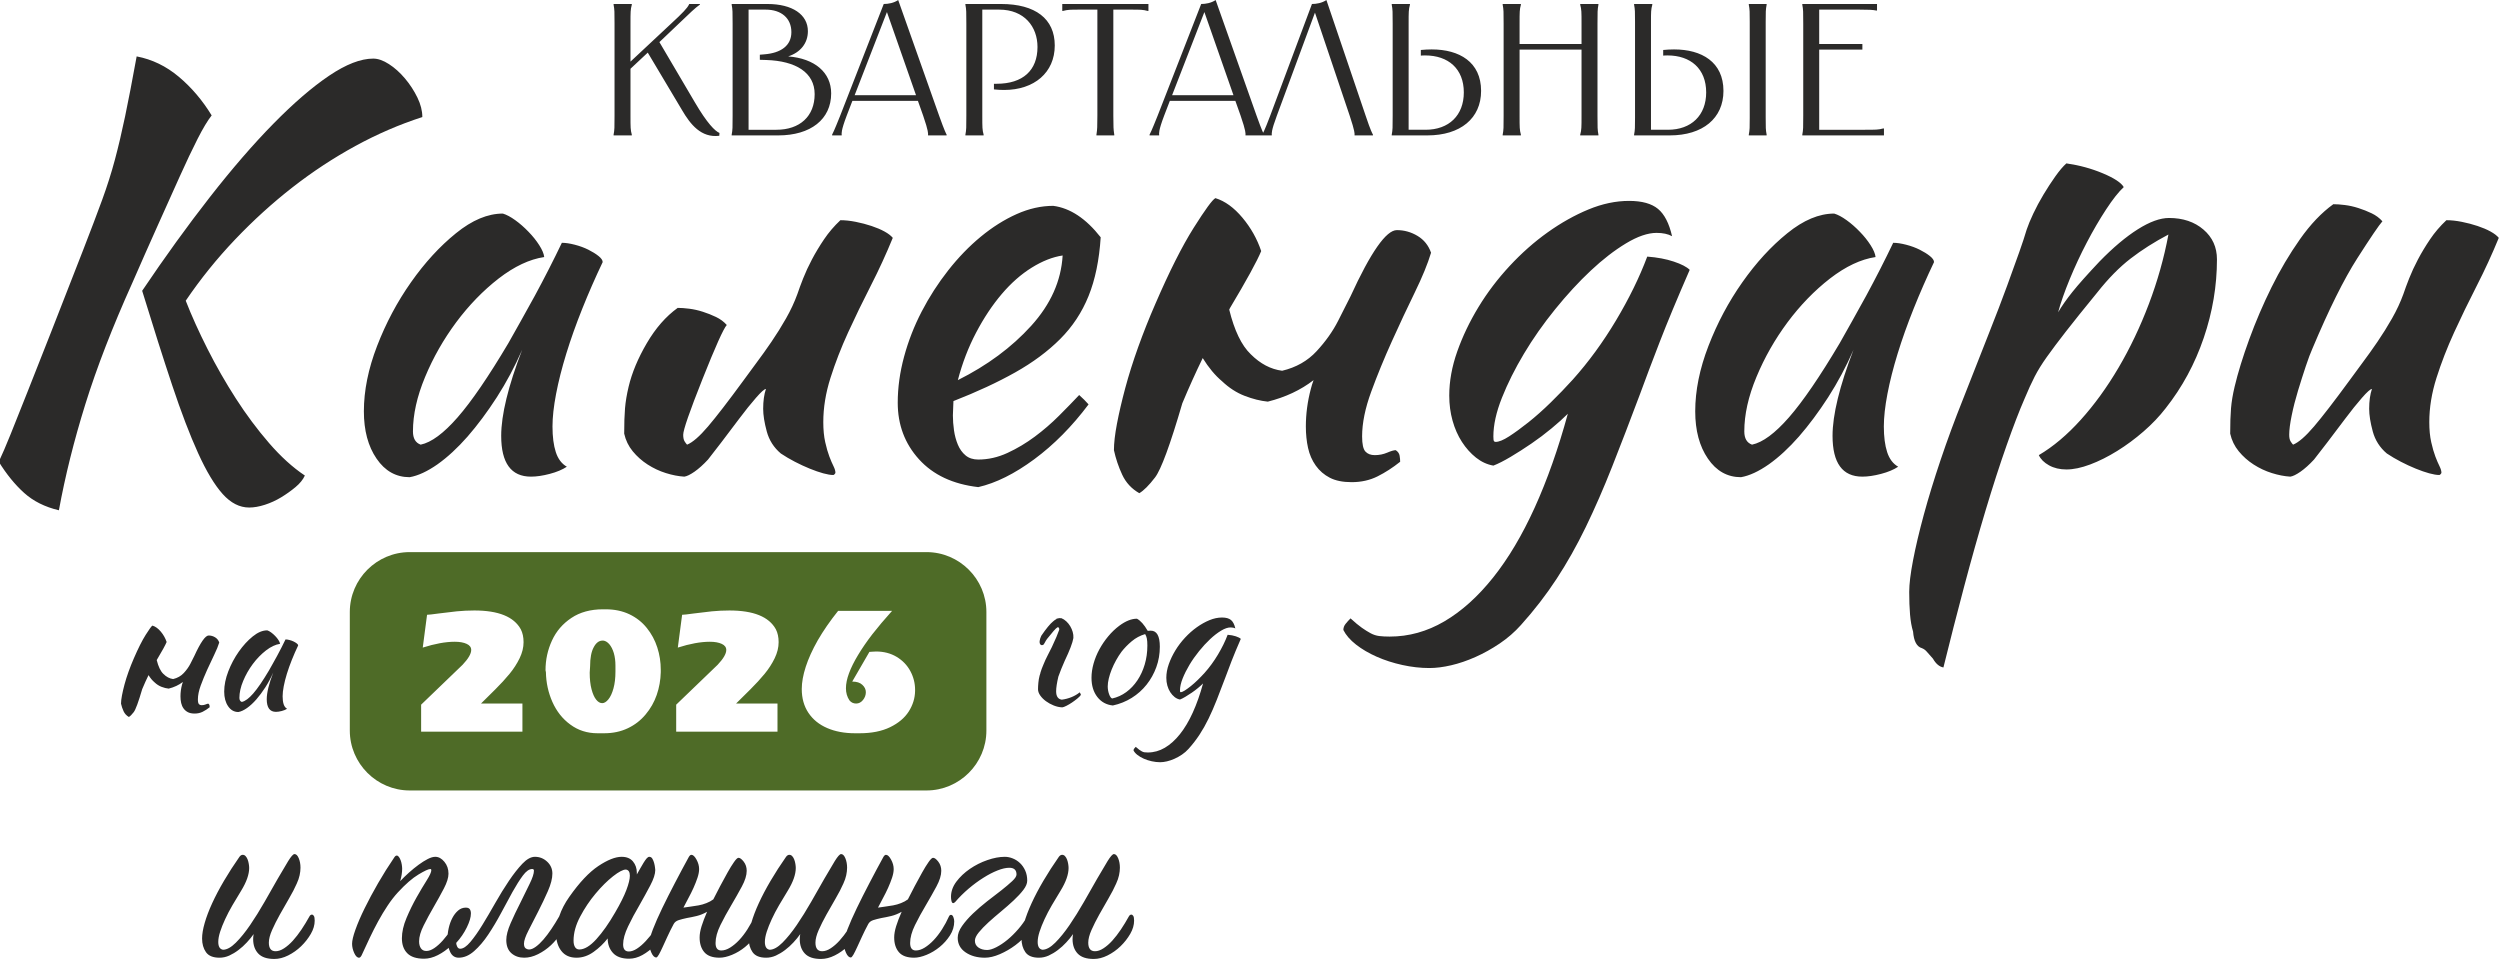 <?xml version="1.0" encoding="UTF-8"?> <svg xmlns="http://www.w3.org/2000/svg" xmlns:xlink="http://www.w3.org/1999/xlink" xmlns:xodm="http://www.corel.com/coreldraw/odm/2003" xml:space="preserve" width="102.854mm" height="39.451mm" version="1.1" style="shape-rendering:geometricPrecision; text-rendering:geometricPrecision; image-rendering:optimizeQuality; fill-rule:evenodd; clip-rule:evenodd" viewBox="0 0 10285.4 3945.1"> <defs> <style type="text/css"> .fil1 {fill:#4E6B27} .fil2 {fill:#2B2A29;fill-rule:nonzero} .fil0 {fill:#2B2A29;fill-rule:nonzero} </style> </defs> <g id="Слой_x0020_1">  <g id="_2645897585088"> <path class="fil0" d="M2524.42 16.42l0 3.08c3.86,20.09 3.86,29.35 3.86,78.01l0 378.45c0,48.66 0,57.93 -3.86,78.01l0 3.09 74.92 0 0 -3.09c-5.41,-20.08 -5.41,-29.35 -5.41,-78.01l0 -193.08 71.06 -66.43 141.34 237.12c33.98,57.92 78.01,114.3 152.93,105.03l0.77 -11.58c-18.54,-7.72 -50.98,-40.16 -101.18,-125.89l-145.97 -247.93 79.55 -75.69c47.88,-45.57 66.42,-64.1 87.27,-78.78l0 -2.31 -44.02 0 -1.54 3.08c-6.18,13.13 -24.72,33.22 -73.38,78.01l-166.83 156.02 0 -156.02c0,-48.66 0,-57.92 5.41,-78.01l0 -3.08 -74.92 0zm633.33 0l-147.52 0 0 3.08c3.86,20.09 3.86,29.35 3.86,78.01l0 378.58c0,48.53 0,57.8 -3.86,77.88l0 3.09 191.55 0c133.61,0 217.8,-66.29 217.8,-172.88 0,-86.37 -67.97,-143.53 -176.87,-152.15 50.2,-16.22 81.1,-54.07 81.1,-103.62 0,-68.74 -64.11,-111.99 -166.06,-111.99zm-78.01 517.47l0 -494.3 70.29 0c64.88,0 105.81,35.52 105.81,92.68 0,55.74 -43.25,85.86 -111.22,91.26l-18.53 1.55 0 20.98 26.26 0.77c122.03,3.86 199.26,51.75 199.26,140.44 0,91.14 -61.01,146.62 -157.56,146.62l-114.31 0zm556.1 -517.47l-179.18 459.54c-25.49,64.11 -30.9,73.38 -33.22,78.01l0 3.09 39.39 0 0 -3.09c0,-4.63 -3.86,-13.9 20.86,-78.78l23.17 -60.24 269.55 0 21.62 61.01c22.4,64.88 20.09,73.38 20.09,78.01l0 3.09 76.46 0 0 -3.09c-2.32,-4.63 -7.73,-13.13 -30.9,-78.01l-168.37 -475.76c-18.53,12.35 -40.93,16.22 -59.47,16.22zm-119.71 375.36l132.84 -342.15 119.72 342.15 -252.56 0zm602.43 -375.36l-146.75 0 0 3.08c3.86,20.09 3.86,29.35 3.86,78.01l0 378.45c0,48.66 0,57.93 -3.86,78.01l0 3.09 74.92 0 0 -3.09c-5.41,-20.08 -5.41,-29.35 -5.41,-78.01l0 -436.37 69.52 0c103.49,0 157.56,70.28 157.56,153.69 0,95.77 -59.48,151.38 -168.38,151.38l-10.81 0 0 23.17c14.68,1.55 28.58,2.32 41.71,2.32 124.35,0 208.53,-71.83 208.53,-183.05 0,-109.67 -79.55,-170.68 -220.89,-170.68zm251.79 0l0 28.57 3.09 0c20.08,-5.4 29.35,-5.4 70.28,-5.4l71.06 0 0 436.37c0,46.34 -0.78,57.16 -3.09,72.6l-0.78 5.41 0 3.09 73.38 0 0 -3.09 -0.77 -5.41c-2.32,-15.44 -3.09,-26.26 -3.09,-72.6l0 -436.37 71.05 0c40.94,0 50.21,0 70.29,5.4l3.09 0 0 -28.57 -354.51 0zm571.53 0l-179.18 459.54c-25.49,64.11 -30.9,73.38 -33.22,78.01l0 3.09 39.39 0 0 -3.09c0,-4.63 -3.86,-13.9 20.86,-78.78l23.17 -60.24 269.55 0 21.62 61.01c22.4,64.88 20.09,73.38 20.09,78.01l0 3.09 76.46 0 0 -3.09c-2.32,-4.63 -7.73,-13.13 -30.9,-78.01l-168.37 -475.76c-18.53,12.35 -40.93,16.22 -59.47,16.22zm-119.71 375.36l132.84 -342.15 119.72 342.15 -252.56 0zm826.41 165.28l0 -3.09c-2.32,-4.63 -8.49,-13.13 -30.12,-78.01l-161.42 -475.76c-18.54,12.35 -40.94,16.22 -59.47,16.22l-171.46 458.77c-24.72,65.65 -30.9,74.15 -33.22,78.78l0 3.09 39.39 0 0 -3.09c0,-4.63 -3.08,-13.9 20.86,-78.01l156.79 -424.02 142.88 424.02c21.63,64.88 20.08,73.38 20.08,78.01l0 3.09 75.69 0zm77.23 -540.64l0 3.08c3.86,20.09 3.86,29.35 3.86,78.01l0 378.45c0,48.66 0,57.93 -3.86,78.01l0 3.09 146.75 0c135.93,0 220.89,-70.28 220.89,-183.05 0,-118.94 -89.59,-170.69 -203.13,-170.69 -14.67,0 -29.35,0.78 -44.79,2.32l0 23.17c6.18,-0.77 11.58,-0.77 17.76,-0.77 95,0 159.11,54.84 159.11,152.15 0,94.23 -61.02,153.7 -157.56,153.7l-69.52 0 0 -436.38c0,-48.66 0,-57.92 5.41,-78.01l0 -3.08 -74.92 0zm775.44 0l0 3.08c5.41,20.09 5.41,29.35 5.41,78.01l0 83.42 -254.88 0 0 -83.42c0,-48.66 0,-57.92 5.41,-78.01l0 -3.08 -74.92 0 0 3.08c3.86,20.09 3.86,29.35 3.86,78.01l0 378.45c0,48.66 0,57.93 -3.86,78.01l0 3.09 74.92 0 0 -3.09c-5.41,-20.08 -5.41,-29.35 -5.41,-78.01l0 -271.86 254.88 0 0 271.86c0,48.66 0,57.93 -5.41,78.01l0 3.09 74.92 0 0 -3.09c-3.86,-20.08 -3.86,-29.35 -3.86,-78.01l0 -378.45c0,-48.66 0,-57.92 3.86,-78.01l0 -3.08 -74.92 0zm693.57 0l0 3.08c3.86,20.09 3.86,29.35 3.86,70.29l0 393.9c0,40.93 0,50.2 -3.86,70.28l0 3.09 73.37 0 0 -3.09c-3.86,-20.08 -3.86,-29.35 -3.86,-70.28l0 -393.9c0,-40.94 0,-50.2 3.86,-70.29l0 -3.08 -73.37 0zm-471.91 540.64l146.75 0c135.93,0 220.89,-70.28 220.89,-183.05 0,-118.94 -89.59,-170.69 -203.13,-170.69 -14.67,0 -29.35,0.78 -44.79,2.32l0 23.17c6.18,-0.77 11.58,-0.77 17.76,-0.77 95,0 159.11,54.84 159.11,152.15 0,94.23 -61.02,153.7 -157.56,153.7l-69.52 0 0 -444.1c0,-40.94 0,-50.2 5.41,-70.29l0 -3.08 -74.92 0 0 3.08c3.86,20.09 3.86,29.35 3.86,70.29l0 393.9c0,40.93 0,50.2 -3.86,70.28l0 3.09zm692.03 -540.64l0 3.08c3.86,20.09 3.86,29.35 3.86,78.01l0 378.45c0,48.66 0,57.93 -3.86,78.01l0 3.09 335.98 0 0 -28.58 -3.09 0c-20.09,5.41 -29.35,5.41 -78.01,5.41l-185.37 0 0 -329.79 177.65 0 0 -23.17 -177.65 0 0 -141.34 164.52 0c40.93,0 55.6,0.77 71.05,3.86l2.32 0 0 -27.03 -307.4 0z"></path> <path class="fil0" d="M584.92 1196.34c93.78,-139.17 186.43,-267.37 277.95,-384.6 91.51,-117.23 178.87,-218.2 262.07,-302.91 83.19,-84.71 159.58,-150.51 229.17,-197.4 69.58,-46.9 130.09,-70.34 181.52,-70.34 19.66,0 41.22,7.56 64.66,22.69 23.45,15.12 45.38,34.79 65.8,58.99 20.43,24.2 37.44,50.3 51.06,78.28 13.61,27.99 20.42,54.84 20.42,80.55 -93.79,30.26 -185.68,69.96 -275.69,119.12 -90,49.17 -176.22,105.89 -258.66,170.18 -82.44,64.29 -161.1,135.76 -235.98,214.42 -74.87,78.66 -142.57,162.61 -203.07,251.86 24.2,62.02 54.07,128.2 89.62,198.54 35.55,70.34 74.5,138.41 116.86,204.21 42.35,65.8 87.73,126.68 136.14,182.65 48.4,55.97 97.56,100.59 147.48,133.87 -7.56,16.64 -20.42,32.52 -38.57,47.65 -18.15,15.13 -37.82,29.12 -59,41.98 -21.17,12.86 -43.49,23.07 -66.93,30.63 -23.45,7.56 -45,11.34 -64.67,11.34 -39.33,0 -75.63,-18.53 -108.91,-55.59 -33.28,-37.06 -66.94,-93.03 -100.97,-167.9 -34.04,-74.88 -69.58,-167.91 -106.64,-279.09 -37.06,-111.18 -78.28,-240.89 -123.66,-389.13zm-342.62 903.06c-57.48,-13.62 -105.13,-37.44 -142.95,-71.47 -37.82,-34.04 -72.61,-76.77 -104.37,-128.2 13.61,-28.74 29.87,-66.56 48.78,-113.45 18.91,-46.9 41.98,-104.76 69.2,-173.58 27.23,-68.83 59.75,-151.27 97.57,-247.32 37.82,-96.06 81.68,-208.37 131.6,-336.95 31.77,-81.68 57.86,-150.51 78.28,-206.48 20.42,-55.97 37.82,-110.8 52.19,-164.5 14.37,-53.7 28.36,-113.07 41.98,-178.12 13.61,-65.04 29.49,-147.48 47.65,-247.32 63.53,12.1 121.39,40.09 173.57,83.96 52.19,43.86 97.19,96.81 135.01,158.83 -16.64,21.17 -35.93,53.32 -57.86,96.43 -21.93,43.11 -46.51,94.92 -73.74,155.42 -27.23,60.51 -57.48,127.82 -90.76,201.95 -33.28,74.12 -68.07,152.77 -104.38,235.97 -81.68,181.52 -145.97,347.54 -192.86,498.05 -46.89,150.51 -83.2,296.1 -108.91,436.78zm2069.33 -1100.47c15.12,0 32.9,2.65 53.32,7.95 20.42,5.29 38.95,12.1 55.59,20.42 16.64,8.32 30.63,17.01 41.98,26.09 11.34,9.08 17.01,17.4 17.01,24.96 -30.25,63.53 -58.23,127.44 -83.95,191.73 -25.71,64.29 -47.65,125.93 -65.8,184.92 -18.15,59 -32.14,114.21 -41.98,165.64 -9.83,51.43 -14.75,96.05 -14.75,133.87 0,42.36 4.54,77.53 13.62,105.51 9.07,27.98 24.2,48.03 45.38,60.13 -18.15,12.1 -41.6,21.93 -70.34,29.49 -28.74,7.57 -54.46,11.35 -77.15,11.35 -81.68,0 -122.52,-55.97 -122.52,-167.91 0,-86.22 28.74,-204.21 86.22,-353.96 -30.25,69.2 -65.04,134.25 -104.37,195.51 -39.33,60.89 -79.42,114.59 -120.26,161.48 -40.84,46.51 -82.06,84.71 -123.66,114.21 -41.6,29.11 -79.79,46.89 -114.59,52.94 -55.96,0 -101.34,-25.34 -136.14,-76.39 -34.79,-50.67 -52.18,-115.72 -52.18,-194.76 0,-85.08 18.15,-174.71 54.45,-268.87 36.31,-94.17 82.82,-181.52 139.55,-262.07 56.72,-80.55 118.36,-147.87 184.92,-201.57 66.56,-54.07 130.85,-80.92 192.86,-80.92 15.13,4.54 32.15,13.61 51.06,27.23 18.91,13.61 37.06,29.49 54.45,47.64 17.4,17.78 32.15,36.31 44.25,55.22 12.1,18.9 18.91,35.17 20.42,48.78 -60.51,9.08 -122.9,38.57 -187.19,88.11 -64.29,49.92 -122.53,110.05 -174.72,180.01 -52.18,70.34 -94.92,145.22 -128.19,225.39 -33.28,79.79 -49.92,154.67 -49.92,223.87 0,28.74 10.59,46.89 31.76,54.46 43.87,-9.08 94.55,-46.52 152.03,-112.32 57.48,-65.8 127.06,-167.53 208.74,-305.18 15.13,-27.23 32.15,-57.48 51.06,-90.76 18.91,-33.28 38.19,-68.07 57.86,-104.37 19.66,-36.31 38.95,-72.99 57.86,-110.05 18.9,-37.06 36.68,-72.98 53.32,-107.78zm900.79 866.76c-28.74,-24.2 -48.03,-54.45 -57.86,-90.76 -9.83,-36.3 -14.75,-67.31 -14.75,-93.03 0,-31.76 3.78,-58.99 11.35,-81.68 -6.05,0 -19.67,12.1 -40.84,36.3 -21.18,24.21 -44.25,52.95 -69.21,86.23 -24.96,33.27 -49.54,65.8 -73.74,97.56 -24.2,31.77 -42.36,55.21 -54.46,70.34 -19.66,21.18 -38.19,37.82 -55.59,49.92 -17.39,12.1 -31.39,18.91 -41.97,20.42 -24.21,-1.51 -49.54,-6.43 -76.02,-14.75 -26.47,-8.32 -51.43,-20.04 -74.87,-35.17 -23.45,-15.12 -43.87,-33.28 -61.27,-54.45 -17.39,-21.18 -29.11,-45.38 -35.17,-72.61 0,-42.36 1.14,-77.15 3.41,-104.38 2.27,-27.22 7.18,-56.72 14.75,-88.49 13.61,-57.48 38.57,-117.23 74.87,-179.25 36.31,-62.02 78.66,-110.42 127.07,-145.21 13.61,0 29.49,1.13 47.65,3.4 18.15,2.27 36.68,6.43 55.59,12.48 18.91,6.05 37.06,13.23 54.45,21.55 17.4,8.32 32.15,19.29 44.25,32.91 -13.62,15.12 -46.89,89.24 -99.84,222.36 -52.94,133.11 -79.41,209.5 -79.41,229.17 0,12.1 1.89,21.17 5.67,27.22 3.78,6.05 7.19,10.59 10.21,13.62 22.69,-9.08 51.43,-34.04 86.22,-74.88 34.79,-40.84 83.2,-103.62 145.22,-188.33 15.13,-21.17 32.9,-45.38 53.32,-72.6 20.42,-27.23 41.22,-56.35 62.4,-87.36 21.18,-31.01 41.22,-63.15 60.13,-96.43 18.9,-33.28 34.41,-66.56 46.51,-99.84 6.05,-18.15 13.99,-39.71 23.83,-64.67 9.83,-24.95 21.93,-51.05 36.3,-78.28 14.37,-27.22 31.01,-54.83 49.92,-82.81 18.91,-27.99 41.22,-54.08 66.93,-78.28 19.67,0 40.84,2.26 63.53,6.8 22.69,4.54 44.25,10.21 64.67,17.02 20.42,6.81 38.2,14.37 53.32,22.69 15.13,8.32 26.47,17.02 34.04,26.09 -27.23,66.56 -57.48,132.36 -90.76,197.41 -33.28,65.04 -64.29,128.95 -93.03,191.73 -28.74,62.77 -52.94,125.17 -72.61,187.19 -19.66,62.02 -29.5,122.53 -29.5,181.52 0,31.77 2.65,59.37 7.95,82.82 5.29,23.44 10.96,43.11 17.01,58.99 6.05,15.88 11.73,29.12 17.02,39.71 5.29,10.59 7.94,19.66 7.94,27.23 0,1.51 -1.51,3.78 -4.54,6.8 -1.51,1.52 -3.02,2.27 -4.53,2.27 -10.59,0 -24.21,-2.27 -40.85,-6.8 -16.64,-4.54 -35.17,-10.97 -55.59,-19.29 -20.42,-8.32 -40.84,-17.77 -61.26,-28.36 -20.42,-10.59 -39.71,-21.94 -57.86,-34.04zm1316.02 -889.45c-6.05,93.79 -22.69,174.34 -49.91,241.65 -27.23,67.32 -66.18,126.31 -116.86,176.98 -50.67,50.68 -112.31,96.44 -184.92,137.28 -72.61,40.84 -157.32,80.17 -254.13,117.99 0,9.07 -0.38,18.53 -1.13,28.36 -0.76,9.83 -1.14,20.04 -1.14,30.63 0,19.67 1.52,40.09 4.54,61.26 3.03,21.18 8.32,40.85 15.88,59 7.57,18.15 18.16,32.9 31.77,44.24 13.61,11.35 31.01,17.02 52.19,17.02 40.84,0 80.92,-9.07 120.25,-27.23 39.33,-18.15 76.77,-40.46 112.32,-66.93 35.55,-26.47 68.83,-55.21 99.84,-86.22 31.01,-31.01 58.61,-59.38 82.81,-85.09 15.13,13.61 27.99,26.47 38.58,38.57 -68.07,90.76 -142.57,166.02 -223.5,225.77 -80.93,59.75 -157.7,97.94 -230.3,114.58 -104.38,-12.1 -185.68,-50.3 -243.92,-114.58 -58.24,-64.29 -87.36,-141.82 -87.36,-232.58 0,-62.02 8.7,-125.17 26.1,-189.46 17.39,-64.29 41.59,-126.31 72.6,-186.06 31.01,-59.75 67.32,-116.09 108.92,-169.04 41.59,-52.94 86.22,-99.08 133.87,-138.4 47.65,-39.33 96.81,-70.34 147.48,-93.03 50.68,-22.69 100.97,-34.04 150.89,-34.04 69.58,9.08 134.63,52.19 195.13,129.33zm-156.56 74.88c-40.84,6.05 -83.19,22.69 -127.06,49.92 -43.87,27.23 -85.09,63.53 -123.66,108.91 -38.57,45.38 -73.74,98.32 -105.51,158.83 -31.77,60.51 -56.72,125.55 -74.88,195.14 121.02,-60.51 221.61,-135.01 301.78,-223.5 80.17,-88.49 123.28,-184.92 129.33,-289.3zm1133.37 268.88c21.94,-43.11 38.95,-76.77 51.06,-100.97 83.19,-181.52 146.72,-272.28 190.59,-272.28 30.26,0 58.62,7.94 85.09,23.82 26.47,15.88 45,38.95 55.59,69.21 -13.61,45.38 -35.93,99.83 -66.94,163.36 -31.01,63.54 -62.39,130.47 -94.16,200.81 -31.77,70.34 -60.13,139.54 -85.09,207.61 -24.96,68.07 -37.44,129.34 -37.44,183.79 0,31.77 4.54,52.57 13.62,62.4 9.07,9.83 21.93,14.75 38.57,14.75 18.15,0 35.17,-3.4 51.05,-10.21 15.89,-6.81 27.61,-10.21 35.17,-10.21 9.08,6.05 14.37,13.61 15.89,22.69 1.51,9.07 2.27,17.39 2.27,24.96 -30.26,24.2 -61.27,44.24 -93.03,60.13 -31.77,15.88 -67.32,23.82 -106.65,23.82 -36.3,0 -66.18,-6.05 -89.62,-18.15 -23.45,-12.1 -42.73,-28.74 -57.86,-49.92 -15.13,-21.18 -25.72,-45.38 -31.77,-72.61 -6.05,-27.23 -9.07,-56.72 -9.07,-88.49 0,-51.43 6.8,-102.86 20.42,-154.29 3.02,-12.1 6.8,-24.2 11.34,-36.3 -52.94,40.84 -115.72,70.33 -188.32,88.49 -30.26,-3.03 -62.02,-10.97 -95.3,-23.83 -33.28,-12.86 -64.29,-32.9 -93.03,-60.13 -28.74,-24.2 -55.21,-55.97 -79.42,-95.29 -28.74,58.99 -56.72,121.01 -83.95,186.05 -49.92,170.93 -87.36,272.66 -112.31,305.18 -24.96,32.53 -46.52,54.08 -64.67,64.67 -31.77,-18.15 -55.21,-43.49 -70.34,-76.01 -15.13,-32.52 -26.47,-66.18 -34.04,-100.97 0,-28.74 4.16,-65.05 12.48,-108.91 8.32,-43.87 19.67,-92.65 34.04,-146.35 14.37,-53.7 32.14,-110.05 53.32,-169.04 21.18,-59 44.62,-117.99 70.34,-176.99 57.48,-133.11 110.05,-237.49 157.7,-313.12 47.64,-75.63 77.52,-116.47 89.62,-122.52 39.33,12.1 76.39,38.95 111.18,80.54 34.79,41.6 60.51,87.36 77.15,137.28 -16.64,40.84 -59.75,119.5 -129.34,235.98 0,1.51 -0.75,3.02 -2.26,4.53 21.17,86.23 50.67,147.49 88.49,183.79 39.33,39.33 82.44,62.02 129.33,68.07 57.48,-13.61 104.75,-40.46 141.81,-80.55 37.06,-40.08 66.56,-81.68 88.49,-124.79zm21.56 1271.77c0,-9.07 3.02,-17.39 9.07,-24.96 6.05,-7.56 12.86,-15.12 20.42,-22.69 18.15,16.64 33.66,29.5 46.52,38.58 12.85,9.07 24.96,16.64 36.3,22.69 11.35,6.05 23.07,9.83 35.17,11.34 12.1,1.51 26.47,2.27 43.11,2.27 78.66,0 153.54,-20.8 224.63,-62.4 71.1,-41.6 138.03,-101.72 200.81,-180.38 62.77,-78.66 119.88,-174.72 171.31,-288.17 51.43,-113.45 96.81,-242.02 136.14,-385.73 -18.15,18.16 -40.47,38.2 -66.94,60.13 -26.47,21.94 -54.08,42.74 -82.82,62.4 -28.74,19.66 -57.1,37.82 -85.08,54.46 -27.99,16.64 -51.81,28.74 -71.48,36.3 -25.71,-4.54 -49.54,-15.5 -71.47,-32.9 -21.93,-17.4 -41.22,-38.95 -57.86,-64.67 -16.64,-25.71 -29.5,-54.83 -38.57,-87.35 -9.08,-32.53 -13.62,-66.94 -13.62,-103.24 0,-59 10.97,-119.5 32.9,-181.52 21.94,-62.02 51.06,-122.91 87.36,-182.66 36.3,-59.75 79.04,-116.09 128.2,-169.04 49.16,-52.94 101.35,-99.08 156.56,-138.41 55.21,-39.33 111.18,-70.71 167.91,-94.16 56.72,-23.45 112.31,-35.17 166.77,-35.17 52.94,0 92.65,10.97 119.12,32.9 26.47,21.93 45.76,59.37 57.86,112.32 -16.64,-9.08 -37.82,-13.62 -63.53,-13.62 -36.31,0 -78.28,14.37 -125.93,43.11 -47.65,28.74 -96.06,66.18 -145.22,112.32 -49.16,46.13 -97.94,99.08 -146.35,158.83 -48.4,59.75 -91.14,120.63 -128.2,182.65 -37.06,62.02 -67.31,122.53 -90.76,181.52 -23.44,59 -35.17,111.94 -35.17,158.83 0,10.59 0.76,17.02 2.27,19.29 1.51,2.27 3.78,3.4 6.81,3.4 13.61,0 32.14,-7.56 55.59,-22.69 23.45,-15.12 49.92,-34.41 79.41,-57.86 29.5,-23.44 60.13,-50.67 91.9,-81.68 31.76,-31.01 62.02,-62.4 90.76,-94.16 65.04,-72.61 124.42,-153.92 178.12,-243.92 53.7,-90.01 96.43,-177.36 128.19,-262.07 40.85,3.02 77.15,9.83 108.92,20.42 31.76,10.59 53.7,21.93 65.8,34.04 -51.43,117.98 -92.65,217.06 -123.66,297.23 -31.01,80.18 -57.86,151.27 -80.55,213.29 -40.85,108.91 -79.04,208.37 -114.59,298.37 -35.55,90.01 -71.85,173.2 -108.91,249.59 -37.06,76.39 -77.15,147.49 -120.26,213.29 -43.11,65.8 -91.89,128.95 -146.35,189.46 -25.71,28.74 -54.83,54.08 -87.35,76.01 -32.53,21.94 -65.8,40.47 -99.84,55.59 -34.03,15.13 -67.31,26.47 -99.84,34.04 -32.52,7.56 -62.39,11.34 -89.62,11.34 -36.31,0 -73.37,-4.16 -111.18,-12.48 -37.82,-8.32 -72.99,-19.66 -105.51,-34.03 -32.52,-14.37 -60.89,-31.01 -85.09,-49.92 -24.2,-18.91 -41.6,-38.95 -52.18,-60.13zm2262.19 -1592.84c15.12,0 32.9,2.65 53.32,7.95 20.42,5.29 38.95,12.1 55.59,20.42 16.64,8.32 30.63,17.01 41.98,26.09 11.34,9.08 17.01,17.4 17.01,24.96 -30.25,63.53 -58.23,127.44 -83.95,191.73 -25.71,64.29 -47.65,125.93 -65.8,184.92 -18.15,59 -32.14,114.21 -41.98,165.64 -9.83,51.43 -14.75,96.05 -14.75,133.87 0,42.36 4.54,77.53 13.62,105.51 9.07,27.98 24.2,48.03 45.38,60.13 -18.15,12.1 -41.6,21.93 -70.34,29.49 -28.74,7.57 -54.46,11.35 -77.15,11.35 -81.68,0 -122.52,-55.97 -122.52,-167.91 0,-86.22 28.74,-204.21 86.22,-353.96 -30.25,69.2 -65.04,134.25 -104.37,195.51 -39.33,60.89 -79.42,114.59 -120.26,161.48 -40.84,46.51 -82.06,84.71 -123.66,114.21 -41.6,29.11 -79.79,46.89 -114.59,52.94 -55.96,0 -101.34,-25.34 -136.14,-76.39 -34.79,-50.67 -52.18,-115.72 -52.18,-194.76 0,-85.08 18.15,-174.71 54.45,-268.87 36.31,-94.17 82.82,-181.52 139.55,-262.07 56.72,-80.55 118.36,-147.87 184.92,-201.57 66.56,-54.07 130.85,-80.92 192.86,-80.92 15.13,4.54 32.15,13.61 51.06,27.23 18.91,13.61 37.06,29.49 54.45,47.64 17.4,17.78 32.15,36.31 44.25,55.22 12.1,18.9 18.91,35.17 20.42,48.78 -60.51,9.08 -122.9,38.57 -187.19,88.11 -64.29,49.92 -122.53,110.05 -174.72,180.01 -52.18,70.34 -94.92,145.22 -128.19,225.39 -33.28,79.79 -49.92,154.67 -49.92,223.87 0,28.74 10.59,46.89 31.76,54.46 43.87,-9.08 94.55,-46.52 152.03,-112.32 57.48,-65.8 127.06,-167.53 208.74,-305.18 15.13,-27.23 32.15,-57.48 51.06,-90.76 18.91,-33.28 38.19,-68.07 57.86,-104.37 19.66,-36.31 38.95,-72.99 57.86,-110.05 18.9,-37.06 36.68,-72.98 53.32,-107.78zm117.99 1667.72c-21.18,-6.05 -33.28,-28.74 -36.31,-68.07 -6.05,-19.67 -10.21,-43.11 -12.48,-70.34 -2.27,-27.23 -3.4,-58.24 -3.4,-93.03 0,-31.77 5.29,-75.25 15.88,-130.47 10.59,-55.21 25.34,-117.61 44.25,-187.19 18.91,-69.58 41.97,-144.84 69.2,-225.76 27.23,-80.93 57.48,-162.99 90.76,-246.19 40.84,-104.37 76.39,-194.76 106.64,-271.15 30.26,-76.39 55.6,-142.57 76.02,-198.53 20.42,-55.97 37.06,-102.11 49.91,-138.41 12.86,-36.31 23.07,-67.32 30.64,-93.03 6.05,-18.15 15.12,-40.09 27.22,-65.8 12.11,-25.72 26.1,-51.81 41.98,-78.28 15.88,-26.48 32.14,-51.43 48.78,-74.88 16.64,-23.45 31.77,-41.22 45.38,-53.32 52.95,7.56 102.87,21.18 149.76,40.84 46.89,19.66 75.63,38.57 86.22,56.73 -21.18,19.66 -45.38,50.29 -72.61,91.89 -27.23,41.6 -53.7,86.98 -79.41,136.14 -25.72,49.16 -49.16,99.46 -70.34,150.89 -21.18,51.43 -37.06,96.81 -47.65,136.14 15.13,-25.72 34.79,-53.7 58.99,-83.95 24.21,-30.26 61.27,-71.86 111.18,-124.8 55.97,-57.48 108.54,-101.73 157.7,-132.74 49.16,-31.01 91.89,-46.51 128.2,-46.51 57.48,0 104.75,15.88 141.81,47.65 37.06,31.76 55.59,72.61 55.59,122.52 0,108.92 -18.15,216.69 -54.46,323.34 -36.3,106.64 -88.49,203.07 -156.56,289.29 -25.71,33.28 -55.96,65.05 -90.76,95.3 -34.79,30.26 -71.09,57.11 -108.91,80.55 -37.81,23.45 -74.88,41.98 -111.18,55.59 -36.3,13.62 -68.83,20.42 -97.57,20.42 -27.22,0 -51.05,-5.67 -71.47,-17.01 -20.42,-11.35 -34.41,-25.34 -41.98,-41.98 59,-34.79 116.48,-83.2 172.45,-145.22 55.97,-62.02 107.78,-133.49 155.42,-214.42 47.65,-80.93 89.25,-168.28 124.8,-262.07 35.55,-93.78 62.4,-189.08 80.55,-285.89 -57.48,30.25 -109.29,63.15 -155.43,98.7 -46.13,35.55 -91.89,82.06 -137.27,139.54 -54.46,66.56 -97.57,120.26 -129.34,161.1 -31.76,40.85 -57.85,75.64 -78.28,104.38 -20.42,28.74 -37.06,55.59 -49.91,80.55 -12.86,24.96 -26.85,55.59 -41.98,91.89 -21.18,48.41 -45.76,112.32 -73.74,191.73 -27.99,79.42 -56.73,168.29 -86.22,266.61 -29.5,98.32 -59,203.07 -88.5,314.26 -29.49,111.18 -57.86,221.98 -85.08,332.4 -16.64,-3.02 -31.01,-15.12 -43.11,-36.3 -12.11,-13.61 -20.8,-23.45 -26.1,-29.5 -5.29,-6.05 -11.72,-10.59 -19.28,-13.61zm1912.76 -800.96c-28.74,-24.2 -48.03,-54.45 -57.86,-90.76 -9.83,-36.3 -14.75,-67.31 -14.75,-93.03 0,-31.76 3.78,-58.99 11.35,-81.68 -6.05,0 -19.67,12.1 -40.84,36.3 -21.18,24.21 -44.25,52.95 -69.21,86.23 -24.96,33.27 -49.54,65.8 -73.74,97.56 -24.2,31.77 -42.36,55.21 -54.46,70.34 -19.66,21.18 -38.19,37.82 -55.59,49.92 -17.39,12.1 -31.39,18.91 -41.97,20.42 -24.21,-1.51 -49.54,-6.43 -76.02,-14.75 -26.47,-8.32 -51.43,-20.04 -74.87,-35.17 -23.45,-15.12 -43.87,-33.28 -61.27,-54.45 -17.39,-21.18 -29.11,-45.38 -35.17,-72.61 0,-42.36 1.14,-77.15 3.41,-104.38 2.27,-27.22 7.18,-56.72 14.75,-88.49 13.61,-57.48 33.65,-122.52 60.13,-195.13 26.47,-72.61 57.1,-144.08 91.89,-214.42 34.79,-70.34 73.74,-136.14 116.85,-197.4 43.11,-61.27 88.87,-109.29 137.28,-144.09 13.61,0 29.49,1.14 47.65,3.41 18.15,2.27 36.68,6.43 55.59,12.48 18.91,6.05 37.06,13.23 54.45,21.55 17.4,8.32 32.15,19.29 44.25,32.9 -13.62,15.13 -48.03,65.8 -103.24,152.03 -55.21,86.22 -116.85,210.26 -184.92,372.11 -7.57,16.64 -16.64,40.84 -27.23,72.61 -10.59,31.77 -21.18,65.04 -31.77,99.84 -10.59,34.79 -19.28,68.82 -26.09,102.1 -6.81,33.28 -10.21,59.75 -10.21,79.42 0,12.1 1.89,21.17 5.67,27.22 3.78,6.05 7.19,10.59 10.21,13.62 22.69,-9.08 51.43,-34.04 86.22,-74.88 34.79,-40.84 83.2,-103.62 145.22,-188.33 15.13,-21.17 32.9,-45.38 53.32,-72.6 20.42,-27.23 41.22,-56.35 62.4,-87.36 21.18,-31.01 41.22,-63.15 60.13,-96.43 18.9,-33.28 34.41,-66.56 46.51,-99.84 6.05,-18.15 13.99,-39.71 23.83,-64.67 9.83,-24.95 21.93,-51.05 36.3,-78.28 14.37,-27.22 31.01,-54.83 49.92,-82.81 18.91,-27.99 41.22,-54.08 66.93,-78.28 19.67,0 40.84,2.26 63.53,6.8 22.69,4.54 44.25,10.21 64.67,17.02 20.42,6.81 38.2,14.37 53.32,22.69 15.13,8.32 26.47,17.02 34.04,26.09 -27.23,66.56 -57.48,132.36 -90.76,197.41 -33.28,65.04 -64.29,128.95 -93.03,191.73 -28.74,62.77 -52.94,125.17 -72.61,187.19 -19.66,62.02 -29.5,122.53 -29.5,181.52 0,31.77 2.65,59.37 7.95,82.82 5.29,23.44 10.96,43.11 17.01,58.99 6.05,15.88 11.73,29.12 17.02,39.71 5.29,10.59 7.94,19.66 7.94,27.23 0,1.51 -1.51,3.78 -4.54,6.8 -1.51,1.52 -3.02,2.27 -4.53,2.27 -10.59,0 -24.21,-2.27 -40.85,-6.8 -16.64,-4.54 -35.17,-10.97 -55.59,-19.29 -20.42,-8.32 -40.84,-17.77 -61.26,-28.36 -20.42,-10.59 -39.71,-21.94 -57.86,-34.04z"></path> <path class="fil1" d="M1685.54 2271.47l2126.26 0c135.5,0 246.37,110.86 246.37,246.37l0 487.88c0,135.5 -110.87,246.37 -246.37,246.37l-2126.26 0c-135.5,0 -246.37,-110.87 -246.37,-246.37l0 -487.88c0,-135.51 110.87,-246.37 246.37,-246.37zm71.41 257.85c5.9,0 21.98,-1.74 47.99,-5.36 26.01,-3.48 50.94,-6.43 74.53,-8.85 23.73,-2.27 47.72,-3.48 72.12,-3.48 99.07,0 162.74,25.74 191.03,77.35 7.64,14.88 11.39,32.57 11.39,52.95 0,21.85 -5.36,43.83 -16.22,66.22 -10.86,22.39 -24.67,43.83 -41.42,64.21 -16.76,20.38 -36.2,41.56 -58.18,63.41 -21.85,21.85 -41.69,41.42 -59.25,58.71l170.38 0 0 115.82 -416.77 0 0 -111.13 170.65 -164.21c23.59,-25.07 35.39,-45.31 35.39,-60.86 0,-10.99 -6.17,-19.3 -18.63,-25.07 -12.47,-5.76 -28.69,-8.71 -48.93,-8.71 -37.94,0 -81.77,8.04 -131.78,23.99l17.7 -134.99zm723.75 -22.52l11.39 0c36.33,0 68.77,6.84 97.32,20.38 28.55,13.67 52.28,32.31 71.45,56.17 19.3,23.86 33.78,50.53 43.3,80.29 9.65,29.63 14.34,60.33 14.34,92.1l0 9.78c-0.8,32.44 -6.3,63.54 -16.62,93.44 -10.32,29.76 -25.6,56.57 -45.71,80.43 -19.97,24.13 -44.37,43.03 -73.19,56.7 -28.96,13.81 -61.4,20.65 -97.19,20.65l-27.48 0c-42.36,0 -79.76,-11.93 -111.93,-35.8 -31.91,-23.19 -56.44,-54.29 -73.73,-93.03 -17.03,-38.47 -25.87,-79.22 -26.68,-122.39 0,-0.53 -0.27,-1.87 -0.8,-4.02 -0.54,-2.01 -0.81,-3.35 -0.81,-3.89 0,-43.16 8.85,-83.91 26.54,-122.25 17.57,-38.34 44.24,-69.31 79.9,-93.03 35.52,-23.73 78.82,-35.53 129.9,-35.53zm51.34 239.69l0 -8.18c0,-18.63 -2.15,-35.52 -6.57,-51.07 -4.69,-15.69 -10.99,-27.89 -18.63,-36.87 -7.78,-8.84 -15.96,-13.8 -24.54,-14.88l-3.21 0c-14.61,0 -26.81,9.12 -36.47,27.48 -9.92,18.1 -14.87,44.37 -14.87,78.83 0,2.68 -0.27,6.97 -0.81,13 -0.54,5.76 -0.8,9.92 -0.8,12.6 0,26.68 2.54,49.33 7.5,68.23 4.96,18.77 11.26,33.11 19.04,42.76 7.64,9.66 15.95,14.48 24.93,14.48 8.31,0 16.76,-5.09 25.2,-15.41 8.58,-10.33 15.55,-25.47 21.05,-45.18 5.5,-19.7 8.18,-43.03 8.18,-69.71l0 -16.08zm274.27 -217.17c5.9,0 21.98,-1.74 47.99,-5.36 26.01,-3.48 50.94,-6.43 74.53,-8.85 23.73,-2.27 47.72,-3.48 72.12,-3.48 99.07,0 162.74,25.74 191.03,77.35 7.64,14.88 11.39,32.57 11.39,52.95 0,21.85 -5.36,43.83 -16.22,66.22 -10.86,22.39 -24.67,43.83 -41.42,64.21 -16.76,20.38 -36.2,41.56 -58.18,63.41 -21.85,21.85 -41.69,41.42 -59.25,58.71l170.38 0 0 115.82 -416.77 0 0 -111.13 170.65 -164.21c23.59,-25.07 35.39,-45.31 35.39,-60.86 0,-10.99 -6.17,-19.3 -18.63,-25.07 -12.47,-5.76 -28.69,-8.71 -48.93,-8.71 -37.94,0 -81.77,8.04 -131.78,23.99l17.7 -134.99zm641.84 -16.08l221.99 0c-31.1,34.58 -58.18,66.62 -81.24,96.25 -22.65,29.49 -42.36,58.04 -58.71,85.39 -16.49,27.34 -28.96,52.41 -37.27,75.07 -8.44,22.79 -12.6,43.43 -12.6,61.66 0,18.9 4.83,35.52 14.48,49.87 7.1,8.71 16.22,13 27.48,13 10.99,0 20.38,-4.83 28.15,-14.48 7.91,-9.78 11.8,-20.51 11.8,-32.3 0,-11.26 -4.83,-21.32 -14.35,-30.16 -9.51,-8.99 -23.32,-13.41 -41.69,-13.41l70.65 -122.12c2.68,0 6.7,-0.27 12.2,-0.81 5.76,-0.53 10.86,-0.8 15.28,-0.8 31.9,0 60.06,7.37 84.59,21.98 24.39,14.75 43.16,34.19 56.3,58.45 13,24.13 19.57,49.73 19.57,76.95l0 5.09c-0.54,29.89 -9.25,57.91 -26.14,84.45 -16.89,26.41 -42.49,47.86 -76.68,64.48 -34.31,16.62 -76,24.94 -125.2,24.94l-19.17 0c-43.17,0 -81.37,-7.11 -114.48,-21.45 -33.11,-14.21 -58.72,-35.12 -77.08,-62.47 -18.37,-27.48 -27.48,-60.19 -27.48,-98.13 0,-27.21 5.49,-57.64 16.35,-91.29 10.86,-33.64 27.35,-70.1 49.6,-109.25 22.52,-39.01 50.41,-79.36 83.65,-120.91z"></path> <path class="fil0" d="M783.59 2730.15c6.8,-13.35 12.07,-23.78 15.82,-31.27 25.77,-56.23 45.45,-84.35 59.04,-84.35 9.37,0 18.15,2.46 26.35,7.38 8.2,4.92 13.94,12.07 17.22,21.44 -4.21,14.06 -11.13,30.93 -20.73,50.61 -9.61,19.67 -19.33,40.41 -29.17,62.2 -9.84,21.79 -18.63,43.22 -26.36,64.31 -7.73,21.08 -11.59,40.06 -11.59,56.93 0,9.84 1.4,16.28 4.21,19.33 2.81,3.04 6.8,4.57 11.95,4.57 5.62,0 10.9,-1.06 15.82,-3.17 4.92,-2.11 8.55,-3.16 10.89,-3.16 2.81,1.87 4.45,4.22 4.92,7.03 0.47,2.81 0.7,5.39 0.7,7.73 -9.37,7.5 -18.97,13.71 -28.81,18.63 -9.84,4.92 -20.86,7.38 -33.04,7.38 -11.24,0 -20.5,-1.88 -27.76,-5.63 -7.26,-3.75 -13.24,-8.9 -17.92,-15.46 -4.69,-6.56 -7.97,-14.06 -9.84,-22.49 -1.88,-8.44 -2.81,-17.57 -2.81,-27.41 0,-15.93 2.1,-31.86 6.32,-47.8 0.94,-3.74 2.11,-7.49 3.52,-11.24 -16.4,12.65 -35.85,21.79 -58.34,27.41 -9.37,-0.94 -19.21,-3.4 -29.52,-7.38 -10.31,-3.98 -19.91,-10.19 -28.82,-18.63 -8.9,-7.49 -17.1,-17.33 -24.6,-29.52 -8.9,18.28 -17.57,37.49 -26,57.64 -15.47,52.95 -27.06,84.46 -34.79,94.53 -7.74,10.08 -14.41,16.75 -20.04,20.03 -9.84,-5.62 -17.1,-13.47 -21.78,-23.54 -4.69,-10.08 -8.2,-20.5 -10.55,-31.28 0,-8.9 1.29,-20.15 3.87,-33.74 2.58,-13.59 6.09,-28.7 10.54,-45.33 4.45,-16.63 9.96,-34.09 16.52,-52.36 6.56,-18.28 13.82,-36.55 21.79,-54.83 17.8,-41.23 34.09,-73.56 48.85,-96.99 14.76,-23.43 24.01,-36.08 27.76,-37.95 12.18,3.75 23.66,12.06 34.44,24.95 10.77,12.88 18.74,27.06 23.89,42.52 -5.15,12.65 -18.5,37.02 -40.06,73.1 0,0.47 -0.23,0.93 -0.7,1.4 6.56,26.71 15.7,45.69 27.41,56.93 12.18,12.19 25.54,19.22 40.06,21.09 17.81,-4.22 32.45,-12.53 43.93,-24.95 11.48,-12.42 20.62,-25.3 27.41,-38.66zm391.14 -99.45c4.69,0 10.19,0.82 16.52,2.46 6.32,1.64 12.06,3.75 17.22,6.32 5.15,2.58 9.48,5.28 13,8.09 3.51,2.81 5.27,5.39 5.27,7.73 -9.37,19.68 -18.04,39.48 -26,59.39 -7.97,19.91 -14.76,39.01 -20.39,57.28 -5.62,18.28 -9.95,35.38 -13,51.31 -3.05,15.93 -4.57,29.75 -4.57,41.47 0,13.12 1.41,24.01 4.22,32.68 2.81,8.67 7.5,14.88 14.06,18.63 -5.63,3.74 -12.89,6.79 -21.79,9.13 -8.91,2.35 -16.87,3.52 -23.9,3.52 -25.3,0 -37.95,-17.34 -37.95,-52.01 0,-26.71 8.9,-63.26 26.7,-109.65 -9.37,21.44 -20.14,41.59 -32.33,60.56 -12.18,18.86 -24.6,35.5 -37.25,50.02 -12.65,14.41 -25.42,26.24 -38.3,35.38 -12.89,9.02 -24.72,14.53 -35.5,16.4 -17.33,0 -31.39,-7.85 -42.17,-23.66 -10.77,-15.7 -16.16,-35.85 -16.16,-60.33 0,-26.36 5.62,-54.12 16.86,-83.29 11.25,-29.17 25.66,-56.23 43.23,-81.18 17.57,-24.95 36.67,-45.8 57.28,-62.43 20.62,-16.76 40.53,-25.07 59.74,-25.07 4.69,1.4 9.96,4.21 15.82,8.43 5.86,4.22 11.48,9.14 16.87,14.76 5.39,5.51 9.95,11.25 13.7,17.1 3.75,5.86 5.86,10.9 6.33,15.12 -18.74,2.81 -38.07,11.94 -57.99,27.29 -19.91,15.46 -37.95,34.09 -54.12,55.76 -16.16,21.79 -29.4,44.98 -39.71,69.82 -10.31,24.71 -15.46,47.91 -15.46,69.34 0,8.91 3.28,14.53 9.84,16.87 13.59,-2.81 29.29,-14.41 47.09,-34.79 17.81,-20.38 39.36,-51.89 64.66,-94.53 4.69,-8.44 9.96,-17.81 15.82,-28.12 5.85,-10.31 11.83,-21.08 17.92,-32.33 6.09,-11.24 12.07,-22.61 17.92,-34.09 5.86,-11.48 11.37,-22.6 16.52,-33.38z"></path> <path class="fil0" d="M4380.26 2719.07c-9.84,22.02 -18.51,43.57 -26.01,64.66 -6.09,25.77 -9.14,45.92 -9.14,60.44 0,20.62 7.74,32.1 23.2,34.44 14.06,-1.87 27.41,-5.39 40.06,-10.54 12.65,-5.15 23.9,-11.71 33.74,-19.68 2.81,4.22 4.45,7.73 4.92,10.54 -2.81,4.22 -7.62,9.14 -14.41,14.76 -6.8,5.63 -14.18,11.13 -22.14,16.52 -7.97,5.39 -15.7,9.96 -23.19,13.71 -7.5,3.74 -13.12,5.85 -16.87,6.32 -11.72,-0.47 -23.43,-3.04 -35.15,-7.73 -11.71,-4.69 -22.37,-10.54 -31.98,-17.57 -9.6,-7.03 -17.45,-14.88 -23.54,-23.55 -6.09,-8.67 -9.14,-17.22 -9.14,-25.65 0,-7.97 0.47,-16.99 1.41,-27.06 0.94,-10.07 2.58,-19.56 4.92,-28.47 0.93,-3.74 2.11,-7.49 3.51,-11.24l0 -1.41c3.28,-10.77 7.26,-21.55 11.95,-32.33 5.62,-14.06 11.71,-27.29 18.27,-39.71 6.56,-12.42 12.19,-23.55 16.87,-33.38 15,-31.87 25.07,-55.53 30.23,-70.99 0.93,-4.69 -0.71,-8.44 -4.92,-11.25 -5.63,2.81 -11.72,8.2 -18.28,16.17 -4.68,6.09 -10.66,13.35 -17.92,21.79 -7.26,8.43 -11.83,14.4 -13.71,17.92 -1.87,3.51 -3.63,6.68 -5.27,9.49 -1.64,2.81 -2.93,4.92 -3.86,6.32 -5.16,3.75 -9.61,3.75 -13.36,0 -2.81,-3.28 -3.86,-8.08 -3.16,-14.41 0.7,-6.32 2.93,-13.47 6.68,-21.43 20.14,-29.52 36.31,-49.2 48.49,-59.04 4.69,-4.22 9.37,-7.5 14.06,-9.84l0 -1.41c7.97,-2.34 14.76,-3.04 20.38,-2.11 7.03,2.81 13.71,7.15 20.03,13.01 6.33,5.85 11.72,12.53 16.17,20.03 4.45,7.49 7.85,15.34 10.19,23.54 2.34,8.2 3.28,16.52 2.81,24.95 -3.28,19.68 -15.23,51.08 -35.84,94.19zm198.2 183.44c-26.71,-2.81 -48.03,-14.53 -63.96,-35.14 -15.93,-20.62 -23.89,-46.86 -23.89,-78.72 0,-18.74 2.81,-38.19 8.43,-58.34 5.62,-20.15 13.59,-39.71 23.9,-58.69 10.31,-18.97 22.49,-36.9 36.55,-53.76 14.05,-16.87 29.28,-31.4 45.68,-43.58 25.77,-19.21 49.9,-28.82 72.39,-28.82 15,7.97 29.76,24.6 44.28,49.9 2.35,0 4.46,-0.11 6.33,-0.35 1.87,-0.23 3.98,-0.35 6.33,-0.35 24.83,0 37.25,22.02 37.25,66.07 0,29.52 -4.81,57.52 -14.41,83.99 -9.61,26.47 -22.96,50.49 -40.06,72.04 -17.11,21.56 -37.49,39.71 -61.15,54.47 -23.66,14.76 -49.55,25.19 -77.67,31.28zm35.85 -221.4c-7.97,10.78 -15.46,22.49 -22.49,35.14 -7.03,12.66 -13.12,25.42 -18.28,38.31 -5.15,12.89 -9.13,25.3 -11.95,37.25 -2.81,11.95 -4.21,22.61 -4.21,31.98 0,11.25 1.87,22.02 5.62,32.33 3.75,10.31 7.97,16.17 12.65,17.57 21.09,-4.68 40.42,-13.47 57.99,-26.35 17.57,-12.89 32.8,-28.94 45.68,-48.15 12.89,-19.21 22.96,-41 30.22,-65.36 7.27,-24.37 10.9,-50.38 10.9,-78.02 0,-12.18 -0.7,-21.79 -2.11,-28.82 -1.41,-7.03 -3.75,-13.12 -7.03,-18.27 -20.62,6.09 -39.01,15.93 -55.17,29.52 -16.17,13.59 -30.11,27.88 -41.82,42.87zm49.2 406.25c0,-2.81 0.94,-5.39 2.81,-7.73 1.88,-2.34 3.98,-4.69 6.33,-7.03 5.62,5.15 10.42,9.14 14.41,11.95 3.98,2.81 7.73,5.15 11.24,7.03 3.52,1.87 7.15,3.04 10.9,3.51 3.74,0.47 8.2,0.7 13.35,0.7 24.37,0 47.56,-6.44 69.58,-19.32 22.02,-12.89 42.76,-31.52 62.2,-55.88 19.45,-24.37 37.14,-54.12 53.07,-89.26 15.93,-35.15 29.99,-74.97 42.17,-119.49 -5.62,5.62 -12.53,11.83 -20.73,18.63 -8.2,6.79 -16.75,13.23 -25.66,19.33 -8.9,6.09 -17.69,11.71 -26.35,16.86 -8.67,5.16 -16.05,8.91 -22.14,11.25 -7.97,-1.41 -15.35,-4.8 -22.14,-10.19 -6.8,-5.39 -12.77,-12.07 -17.93,-20.03 -5.15,-7.97 -9.13,-16.99 -11.94,-27.06 -2.82,-10.08 -4.22,-20.74 -4.22,-31.98 0,-18.28 3.4,-37.02 10.19,-56.23 6.79,-19.21 15.81,-38.07 27.06,-56.58 11.24,-18.51 24.48,-35.96 39.71,-52.36 15.23,-16.4 31.39,-30.69 48.5,-42.88 17.1,-12.18 34.44,-21.9 52.01,-29.16 17.57,-7.27 34.79,-10.9 51.66,-10.9 16.4,0 28.7,3.4 36.9,10.19 8.2,6.8 14.17,18.39 17.92,34.79 -5.15,-2.81 -11.71,-4.21 -19.68,-4.21 -11.25,0 -24.25,4.45 -39.01,13.35 -14.76,8.9 -29.75,20.5 -44.98,34.79 -15.23,14.29 -30.34,30.69 -45.33,49.2 -15,18.51 -28.24,37.37 -39.72,56.58 -11.48,19.21 -20.85,37.96 -28.11,56.23 -7.26,18.27 -10.89,34.67 -10.89,49.2 0,3.28 0.23,5.27 0.7,5.97 0.47,0.71 1.17,1.06 2.11,1.06 4.21,0 9.95,-2.35 17.22,-7.03 7.26,-4.69 15.46,-10.66 24.6,-17.92 9.13,-7.27 18.62,-15.7 28.46,-25.31 9.84,-9.6 19.21,-19.32 28.12,-29.16 20.14,-22.5 38.54,-47.68 55.17,-75.56 16.63,-27.88 29.87,-54.94 39.71,-81.18 12.65,0.94 23.9,3.05 33.74,6.33 9.84,3.28 16.63,6.79 20.38,10.54 -15.93,36.55 -28.7,67.24 -38.3,92.07 -9.61,24.84 -17.93,46.86 -24.96,66.07 -12.65,33.74 -24.48,64.54 -35.49,92.42 -11.01,27.88 -22.26,53.66 -33.74,77.32 -11.48,23.66 -23.89,45.68 -37.25,66.07 -13.35,20.38 -28.46,39.94 -45.33,58.68 -7.97,8.91 -16.99,16.75 -27.06,23.55 -10.08,6.79 -20.38,12.53 -30.93,17.22 -10.54,4.68 -20.85,8.2 -30.92,10.54 -10.08,2.34 -19.33,3.52 -27.76,3.52 -11.25,0 -22.73,-1.29 -34.44,-3.87 -11.72,-2.58 -22.61,-6.09 -32.69,-10.54 -10.07,-4.45 -18.86,-9.61 -26.35,-15.47 -7.5,-5.85 -12.89,-12.06 -16.17,-18.62z"></path> <path class="fil2" d="M1043.61 3842.94c-8.2,11.62 -17.6,23.24 -28.19,34.51 -10.59,11.45 -22.04,21.87 -34.34,31.09 -12.3,9.4 -24.94,16.91 -37.92,22.89 -12.99,5.81 -26.31,8.71 -39.98,8.71 -26.65,0 -45.27,-7.68 -55.86,-22.89 -10.59,-15.2 -15.88,-33.82 -15.88,-56.03 0,-17.94 3.58,-39.46 10.76,-64.23 7.17,-24.94 17.42,-51.93 30.75,-80.97 13.32,-29.05 29.55,-59.97 48.68,-92.42 19.14,-32.46 40.32,-65.43 63.55,-98.57 4.1,-5.47 8.54,-8.2 13.33,-8.2 4.78,0 8.88,1.88 12.3,5.81 3.41,3.75 6.15,8.37 8.2,14 2.05,5.47 3.58,11.45 4.61,17.77 1.02,6.15 1.54,11.79 1.54,16.57 0,26.48 -10.94,57.57 -32.8,93.27 -12.3,19.99 -24.26,39.81 -35.88,59.79 -11.61,19.99 -21.69,39.12 -30.23,57.75 -8.55,18.44 -15.38,35.7 -20.5,51.42 -5.13,15.88 -7.69,29.89 -7.69,42.02 0,19.3 6.49,29.89 19.47,32.12 15.72,0 33.32,-9.74 52.79,-29.05 19.47,-19.47 39.12,-43.73 58.94,-72.77 19.81,-29.04 39.63,-60.81 59.45,-95.49 19.13,-34 37.07,-65.43 53.81,-94.47 16.74,-29.04 31.09,-53.3 43.05,-72.78 11.95,-19.3 20.67,-29.04 26.13,-29.04 6.84,0 12.64,5.64 17.43,17.09 4.78,11.44 7.17,24.42 7.17,38.95 0,9.73 -1.19,20.15 -3.59,31.26 -2.39,10.93 -6.32,22.38 -11.78,34.16 -8.2,18.79 -18.79,39.12 -31.78,61.33 -12.98,22.04 -25.62,44.25 -37.92,66.45 -12.3,22.04 -22.89,43.22 -31.78,63.21 -8.88,20.16 -13.32,37.41 -13.32,51.93 0,23.58 9.22,35.37 27.67,35.37 10.94,0 22.55,-3.93 34.85,-11.96 12.3,-8.03 24.43,-18.45 36.39,-31.61 11.96,-13.32 23.75,-28.53 35.36,-45.78 11.62,-17.42 22.55,-35.36 32.8,-53.98 2.73,-4.96 6.15,-7.35 10.25,-7.35 2.73,0 5.3,1.71 7.69,5.13 2.39,3.59 3.59,10.08 3.59,19.81 0,17.94 -5.3,36.05 -15.89,54.33 -10.59,18.28 -23.92,35.36 -39.98,50.91 -16.05,15.54 -33.82,28.01 -53.29,37.75 -19.48,9.74 -38.44,14.52 -56.89,14.52 -30.07,0 -52.1,-7.35 -66.11,-22.21 -14.01,-14.86 -21.01,-34.68 -21.01,-59.45 0,-3.58 0.17,-7 0.51,-10.42 0.34,-3.41 0.85,-6.83 1.54,-10.25zm602.69 -217.63c10.93,-11.62 23.06,-23.41 36.38,-35.37 13.33,-11.95 26.48,-22.55 39.47,-32.11 12.98,-9.57 25.45,-17.43 37.41,-23.58 11.96,-6.15 22.38,-9.22 31.26,-9.22 13.67,0 26.14,6.83 37.41,20.5 11.28,13.49 16.91,29.89 16.91,49.03 0,16.4 -6.32,36.55 -18.96,60.81 -12.64,24.26 -26.48,49.2 -41.51,75.17 -15.03,25.79 -28.87,51.42 -41.51,76.7 -12.64,25.11 -18.96,46.98 -18.96,65.43 0,12.13 2.56,21.86 7.68,29.04 5.13,7.17 12.47,10.76 22.04,10.76 10.25,0 21.18,-3.93 32.8,-11.79 11.62,-7.86 23.23,-18.28 34.85,-31.26 11.61,-12.98 23.06,-28.02 34.34,-45.1 11.27,-17.08 22.03,-34.85 32.28,-53.3 2.05,-5.46 4.79,-8.2 8.2,-8.2 2.74,0 5.64,2.22 8.71,6.67 3.08,4.44 4.62,10.76 4.62,18.96 0,17.08 -5.13,34.68 -15.38,52.78 -10.25,18.11 -23.4,34.85 -39.46,50.23 -16.06,15.37 -33.82,28.01 -53.3,37.92 -19.47,9.91 -38.44,14.86 -56.89,14.86 -31.43,0 -54.49,-7.51 -69.18,-22.54 -14.69,-14.87 -22.04,-35.37 -22.04,-61.33 0,-25.8 6.32,-53.81 18.96,-83.71 12.65,-30.07 26.48,-58.25 41.52,-84.9 15.03,-26.48 29.04,-50.06 42.02,-70.55 12.3,-19.65 18.45,-33.32 18.45,-40.83 0,-3.42 -1.37,-5.13 -4.1,-5.13 -7.52,0 -23.75,7.52 -48.69,22.55 -24.94,14.86 -53.13,39.46 -84.56,73.46 -15.03,16.4 -29.21,34.68 -42.53,54.83 -13.33,19.99 -26.14,41.35 -38.44,63.72 -12.3,22.55 -24.09,45.79 -35.36,69.53 -11.28,23.92 -22.38,47.66 -33.32,71.58 -3.41,6.15 -6.83,9.22 -10.24,9.22 -7.52,0 -14.18,-6.49 -19.99,-19.47 -5.81,-12.98 -8.71,-25.45 -8.71,-37.75 0,-12.99 4.61,-32.46 13.83,-58.26 9.23,-25.96 21.87,-55.35 37.93,-87.97 16.06,-32.8 34.5,-67.14 55.35,-103.36 20.84,-36.04 42.87,-71.23 66.11,-105.23 3.41,-5.46 6.83,-8.2 10.25,-8.2 3.41,0 6.49,1.88 9.22,5.64 2.74,3.76 5.13,8.37 7.18,13.84 2.05,5.46 3.58,11.44 4.61,17.93 1.02,6.5 1.54,12.13 1.54,16.92 0,15.54 -2.74,32.63 -8.2,51.08zm270.59 108.81c7.52,0 12.81,2.22 15.89,6.5 3.07,4.27 4.61,10.25 4.61,17.59 0,15.2 -5.64,34.51 -16.91,57.4 -11.28,23.06 -25.8,44.24 -43.57,63.55 0,4.78 1.37,9.91 4.1,15.54 2.74,5.64 6.84,8.55 12.3,8.55 12.3,0 26.31,-9.4 42.03,-28.02 15.72,-18.62 32.11,-42.02 49.2,-69.87 17.08,-27.85 34.85,-58.08 53.3,-90.71 18.45,-32.46 37.07,-62.7 55.86,-90.54 18.79,-27.85 37.24,-51.42 55.35,-70.55 18.11,-18.97 35.36,-28.53 51.76,-28.53 19.13,0 35.87,6.66 50.22,19.98 14.35,13.33 21.53,29.73 21.53,49.03 0,19.99 -6.15,44.08 -18.45,72.09 -12.3,28.02 -25.63,56.04 -39.98,84.05 -14.35,28.02 -27.67,53.98 -39.97,78.07 -12.3,24.09 -18.45,42.03 -18.45,53.98 0,9.4 2.22,15.72 6.66,19.14 4.44,3.24 9.4,4.95 14.86,4.95 7.52,0 16.4,-3.59 26.65,-10.93 10.25,-7.35 20.84,-17.26 31.78,-29.9 10.93,-12.64 21.86,-27.16 32.8,-43.39 10.93,-16.23 21.52,-33.31 31.77,-51.25 2.05,-5.29 4.78,-8.03 8.2,-8.03 2.73,0 5.64,2.22 8.71,6.49 3.08,4.45 4.62,10.6 4.62,18.63 0,16.57 -5.13,33.82 -15.38,51.59 -10.25,17.59 -23.4,33.99 -39.46,49.02 -16.06,15.04 -33.82,27.34 -53.3,37.07 -19.47,9.74 -38.44,14.52 -56.89,14.52 -21.18,0 -38.77,-6.15 -52.78,-18.44 -14.01,-12.3 -21.01,-30.58 -21.01,-54.5 0,-18.62 5.98,-41.68 17.93,-69.02 11.96,-27.33 25.12,-55 39.46,-83.02 13.67,-28.01 26.48,-54.15 38.44,-78.41 11.96,-24.26 17.94,-42.54 17.94,-54.49 0,-4.62 -2.39,-7.01 -7.18,-7.01 -12.3,0 -25.11,9.06 -38.43,26.99 -13.33,17.94 -27.51,40.49 -42.54,67.31 -15.03,26.99 -30.75,56.03 -47.15,87.12 -17.08,31.95 -34.68,61.5 -52.79,88.49 -18.1,27.17 -37.41,49.71 -57.91,67.82 -20.5,18.11 -41.68,27.16 -63.55,27.16 -15.71,0 -27.33,-7.68 -34.84,-23.06 -7.52,-15.54 -11.28,-33.48 -11.28,-54.32 0,-14.69 1.71,-29.73 5.13,-44.76 3.41,-15.03 8.37,-28.7 14.86,-41.17 6.49,-12.47 14.35,-22.55 23.57,-30.58 9.23,-8.03 19.99,-12.13 32.29,-12.13zm703.13 -136.49c4.79,-8.03 9.57,-16.4 14.35,-25.28 4.79,-8.71 9.4,-16.57 13.84,-23.58 4.44,-7.17 8.54,-12.81 12.3,-17.25 3.76,-4.27 7.35,-6.49 10.76,-6.49 5.47,0 9.74,2.73 12.81,8.03 3.08,5.46 5.47,11.27 7.18,17.76 1.71,6.32 2.9,12.64 3.59,18.62 0.68,6.15 1.02,9.4 1.02,10.08 0,16.23 -6.83,37.24 -20.5,63.21 -13.66,25.97 -28.7,53.3 -45.1,82.17 -17.08,28.87 -32.45,57.74 -46.12,86.27 -13.67,28.53 -20.5,53.3 -20.5,74.14 0,19.47 7.86,29.21 23.57,29.21 10.25,0 21.36,-3.93 33.32,-11.62 11.95,-7.68 24.08,-18.28 36.38,-31.43 12.3,-12.98 24.26,-28.02 35.88,-44.93 11.61,-16.91 22.2,-34.33 31.77,-52.61 2.73,-4.62 5.81,-7.01 9.23,-7.01 6.15,0 9.22,7.18 9.22,21.36 0,16.05 -4.61,33.31 -13.84,51.59 -9.22,18.28 -21.35,35.19 -36.38,50.73 -15.04,15.55 -31.61,28.36 -49.71,38.44 -18.11,10.08 -36.39,15.2 -54.84,15.2 -30.07,0 -52.27,-8.02 -66.62,-23.91 -14.35,-15.89 -21.53,-35.71 -21.53,-59.45 -16.4,21.01 -35.7,39.46 -57.91,55.35 -22.21,15.89 -45.61,23.91 -70.21,23.91 -27.33,0 -48.18,-9.22 -62.53,-27.84 -14.35,-18.45 -21.52,-42.2 -21.52,-71.07 0,-22.37 4.44,-46.46 13.32,-72.77 8.89,-26.31 22.55,-52.62 41,-78.75 41.69,-59.28 81.49,-101.48 119.41,-126.76 37.93,-25.28 69.87,-37.92 95.84,-37.92 20.5,0 36.04,6.32 46.64,19.13 10.59,12.81 15.88,28.19 15.88,46.47l0 7zm-89.17 156.31c21.18,-36.22 36.56,-66.97 46.12,-92.25 9.57,-25.28 14.35,-44.93 14.35,-58.93 0,-15.55 -5.46,-23.92 -16.4,-25.29 -11.61,0 -29.21,9.23 -52.78,27.68 -23.58,18.62 -47.49,42.19 -71.75,71.23 -24.26,28.87 -45.44,60.48 -63.55,94.81 -18.11,34.17 -27.16,67.14 -27.16,98.74 0,11.45 2.05,20.33 6.15,26.82 4.1,6.32 9.91,9.57 17.42,9.57 21.19,0 44.59,-14.18 70.21,-42.37 25.63,-28.18 51.42,-64.91 77.39,-110.01zm378.22 -2.73c-14.35,8.2 -28.7,14 -43.05,17.42 -14.35,3.42 -27.67,6.15 -39.97,8.2 -12.99,2.73 -24.26,5.64 -33.83,8.71 -9.56,3.08 -16.4,8.37 -20.5,15.89 -9.56,17.77 -18.1,35.02 -25.62,51.42 -7.52,16.4 -14.18,30.92 -19.99,43.56 -5.81,12.81 -10.93,23.06 -15.37,30.92 -4.44,7.86 -8.03,11.79 -10.76,11.79 -7.52,0 -14.18,-6.49 -19.99,-19.47 -5.81,-12.99 -8.71,-25.8 -8.71,-38.1 0,-12.98 4.95,-32.29 14.86,-58.08 9.91,-25.63 22.72,-54.67 38.43,-87.3 15.72,-32.45 33.15,-67.13 52.28,-103.69 19.13,-36.73 38.26,-72.6 57.4,-107.45 3.41,-5.47 6.83,-8.2 10.25,-8.2 6.83,0 13.83,6.49 21.01,19.64 7.17,12.99 10.76,25.97 10.76,39.12 0,10.25 -2.22,22.04 -6.66,35.54 -4.44,13.32 -9.91,27.16 -16.4,41.68 -6.49,14.35 -13.5,28.36 -21.01,42.19 -7.52,14.35 -14.35,27.51 -20.5,39.12 8.2,-1.36 17.76,-2.73 28.7,-4.1 10.93,-1.36 22.03,-3.07 33.31,-5.12 11.27,-2.05 22.21,-5.13 32.8,-9.4 10.59,-4.1 19.99,-9.22 28.19,-15.37 8.2,-16.4 17.59,-34.68 28.18,-54.67 10.59,-19.81 20.67,-38.43 30.24,-55.52 9.57,-17.25 18.45,-31.6 26.65,-43.22 8.2,-11.78 14.35,-17.59 18.45,-17.59 6.15,0 13.32,5.29 21.52,15.88 8.2,10.6 12.3,23.24 12.3,37.59 0,18.45 -6.66,39.97 -19.98,64.74 -13.33,24.6 -27.85,50.4 -43.57,77.05 -16.4,27.5 -31.26,54.66 -44.58,81.65 -13.33,27.17 -19.99,51.59 -19.99,73.63 0,20.5 7.86,30.75 23.57,30.75 11.62,0 23.75,-3.93 36.39,-11.79 12.64,-7.86 24.94,-18.1 36.9,-30.75 11.96,-12.64 23.4,-27.5 34.34,-44.58 10.93,-17.09 20.5,-34.85 28.7,-53.3 2.05,-4.1 4.78,-6.15 8.2,-6.15 4.1,0 7.34,3.07 9.73,9.22 2.4,6.15 3.59,11.96 3.59,17.43 0,20.5 -5.81,39.8 -17.42,57.91 -11.62,18.11 -25.8,33.99 -42.54,47.66 -16.74,13.67 -34.68,24.43 -53.81,32.29 -19.13,7.86 -36.22,11.78 -51.25,11.78 -28.7,0 -49.54,-7.51 -62.52,-22.54 -12.99,-15.04 -19.48,-35.37 -19.48,-60.65 0,-13.67 2.73,-29.21 8.2,-46.81 5.47,-17.42 12.98,-37.07 22.55,-58.93zm383.35 91.73c-8.2,11.62 -17.6,23.24 -28.19,34.51 -10.59,11.45 -22.04,21.87 -34.34,31.09 -12.3,9.4 -24.94,16.91 -37.92,22.89 -12.99,5.81 -26.31,8.71 -39.98,8.71 -26.65,0 -45.27,-7.68 -55.86,-22.89 -10.59,-15.2 -15.88,-33.82 -15.88,-56.03 0,-17.94 3.58,-39.46 10.76,-64.23 7.17,-24.94 17.42,-51.93 30.75,-80.97 13.32,-29.05 29.55,-59.97 48.68,-92.42 19.14,-32.46 40.32,-65.43 63.55,-98.57 4.1,-5.47 8.54,-8.2 13.33,-8.2 4.78,0 8.88,1.88 12.3,5.81 3.41,3.75 6.15,8.37 8.2,14 2.05,5.47 3.58,11.45 4.61,17.77 1.02,6.15 1.54,11.79 1.54,16.57 0,26.48 -10.94,57.57 -32.8,93.27 -12.3,19.99 -24.26,39.81 -35.88,59.79 -11.61,19.99 -21.69,39.12 -30.23,57.75 -8.55,18.44 -15.38,35.7 -20.5,51.42 -5.13,15.88 -7.69,29.89 -7.69,42.02 0,19.3 6.49,29.89 19.47,32.12 15.72,0 33.32,-9.74 52.79,-29.05 19.47,-19.47 39.12,-43.73 58.94,-72.77 19.81,-29.04 39.63,-60.81 59.45,-95.49 19.13,-34 37.07,-65.43 53.81,-94.47 16.74,-29.04 31.09,-53.3 43.05,-72.78 11.95,-19.3 20.67,-29.04 26.13,-29.04 6.84,0 12.64,5.64 17.43,17.09 4.78,11.44 7.17,24.42 7.17,38.95 0,9.73 -1.19,20.15 -3.59,31.26 -2.39,10.93 -6.32,22.38 -11.78,34.16 -8.2,18.79 -18.79,39.12 -31.78,61.33 -12.98,22.04 -25.62,44.25 -37.92,66.45 -12.3,22.04 -22.89,43.22 -31.78,63.21 -8.88,20.16 -13.32,37.41 -13.32,51.93 0,23.58 9.22,35.37 27.67,35.37 10.94,0 22.55,-3.93 34.85,-11.96 12.3,-8.03 24.43,-18.45 36.39,-31.61 11.96,-13.32 23.75,-28.53 35.36,-45.78 11.62,-17.42 22.55,-35.36 32.8,-53.98 2.73,-4.96 6.15,-7.35 10.25,-7.35 2.73,0 5.3,1.71 7.69,5.13 2.39,3.59 3.59,10.08 3.59,19.81 0,17.94 -5.3,36.05 -15.89,54.33 -10.59,18.28 -23.92,35.36 -39.98,50.91 -16.05,15.54 -33.82,28.01 -53.29,37.75 -19.48,9.74 -38.44,14.52 -56.89,14.52 -30.07,0 -52.1,-7.35 -66.11,-22.21 -14.01,-14.86 -21.01,-34.68 -21.01,-59.45 0,-3.58 0.17,-7 0.51,-10.42 0.34,-3.41 0.85,-6.83 1.54,-10.25zm417.16 -91.73c-14.35,8.2 -28.7,14 -43.05,17.42 -14.35,3.42 -27.67,6.15 -39.97,8.2 -12.99,2.73 -24.26,5.64 -33.83,8.71 -9.56,3.08 -16.4,8.37 -20.5,15.89 -9.56,17.77 -18.1,35.02 -25.62,51.42 -7.52,16.4 -14.18,30.92 -19.99,43.56 -5.81,12.81 -10.93,23.06 -15.37,30.92 -4.44,7.86 -8.03,11.79 -10.76,11.79 -7.52,0 -14.18,-6.49 -19.99,-19.47 -5.81,-12.99 -8.71,-25.8 -8.71,-38.1 0,-12.98 4.95,-32.29 14.86,-58.08 9.91,-25.63 22.72,-54.67 38.43,-87.3 15.72,-32.45 33.15,-67.13 52.28,-103.69 19.13,-36.73 38.26,-72.6 57.4,-107.45 3.41,-5.47 6.83,-8.2 10.25,-8.2 6.83,0 13.83,6.49 21.01,19.64 7.17,12.99 10.76,25.97 10.76,39.12 0,10.25 -2.22,22.04 -6.66,35.54 -4.44,13.32 -9.91,27.16 -16.4,41.68 -6.49,14.35 -13.5,28.36 -21.01,42.19 -7.52,14.35 -14.35,27.51 -20.5,39.12 8.2,-1.36 17.76,-2.73 28.7,-4.1 10.93,-1.36 22.03,-3.07 33.31,-5.12 11.27,-2.05 22.21,-5.13 32.8,-9.4 10.59,-4.1 19.99,-9.22 28.19,-15.37 8.2,-16.4 17.59,-34.68 28.18,-54.67 10.59,-19.81 20.67,-38.43 30.24,-55.52 9.57,-17.25 18.45,-31.6 26.65,-43.22 8.2,-11.78 14.35,-17.59 18.45,-17.59 6.15,0 13.32,5.29 21.52,15.88 8.2,10.6 12.3,23.24 12.3,37.59 0,18.45 -6.66,39.97 -19.98,64.74 -13.33,24.6 -27.85,50.4 -43.57,77.05 -16.4,27.5 -31.26,54.66 -44.58,81.65 -13.33,27.17 -19.99,51.59 -19.99,73.63 0,20.5 7.86,30.75 23.57,30.75 11.62,0 23.75,-3.93 36.39,-11.79 12.64,-7.86 24.94,-18.1 36.9,-30.75 11.96,-12.64 23.4,-27.5 34.34,-44.58 10.93,-17.09 20.5,-34.85 28.7,-53.3 2.05,-4.1 4.78,-6.15 8.2,-6.15 4.1,0 7.34,3.07 9.73,9.22 2.4,6.15 3.59,11.96 3.59,17.43 0,20.5 -5.81,39.8 -17.42,57.91 -11.62,18.11 -25.8,33.99 -42.54,47.66 -16.74,13.67 -34.68,24.43 -53.81,32.29 -19.13,7.86 -36.22,11.78 -51.25,11.78 -28.7,0 -49.54,-7.51 -62.52,-22.54 -12.99,-15.04 -19.48,-35.37 -19.48,-60.65 0,-13.67 2.73,-29.21 8.2,-46.81 5.47,-17.42 12.98,-37.07 22.55,-58.93zm230.62 106.94c0,-15.38 5.98,-31.61 17.94,-48.52 11.96,-17.08 26.82,-33.99 44.59,-51.08 17.76,-16.91 37.24,-33.82 58.42,-50.39 21.18,-16.06 40.66,-31.09 58.43,-45.1 17.76,-14.01 32.62,-26.65 44.58,-37.75 11.96,-11.11 17.94,-20.33 17.94,-27.51 0,-18.45 -9.91,-27.67 -29.72,-27.67 -13.67,0 -29.73,3.58 -48.18,10.93 -18.45,7.17 -37.92,17.25 -58.42,30.24 -20.5,12.81 -40.83,27.84 -60.99,44.93 -20.16,17.25 -38.44,35.36 -54.84,54.49 -3.41,3.25 -6.15,4.95 -8.2,4.95 -3.41,0 -5.8,-2.9 -7.17,-8.54 -1.37,-5.63 -2.05,-11.44 -2.05,-17.42 0,-21.87 7.35,-42.71 22.04,-62.36 14.69,-19.64 33.14,-37.07 55.35,-52.44 22.2,-15.2 46.29,-27.5 72.26,-36.39 25.96,-9.05 49.88,-13.49 71.75,-13.49 10.93,0 21.86,2.22 32.79,6.66 10.94,4.27 20.85,10.76 29.73,19.13 8.88,8.37 16.06,18.79 21.52,30.92 5.47,12.13 8.2,25.97 8.2,41.52 0,11.44 -5.29,24.08 -15.88,37.92 -10.59,13.84 -23.92,28.19 -39.98,43.22 -16.06,15.03 -33.31,30.07 -51.76,45.44 -18.45,15.2 -35.7,30.24 -51.76,44.76 -16.06,14.69 -29.38,28.53 -39.97,41.51 -10.6,12.98 -15.89,24.43 -15.89,34.17 0,11.78 4.78,21.01 14.35,27.84 9.56,6.83 21.52,10.25 35.87,10.25 10.25,0 22.89,-3.76 37.93,-11.45 15.03,-7.68 30.23,-17.76 45.61,-30.4 15.37,-12.64 30.23,-27.34 44.58,-43.91 14.35,-16.57 26.65,-33.82 36.9,-51.76 2.05,-5.29 4.79,-8.03 8.2,-8.03 2.74,0 5.64,2.22 8.72,6.49 3.07,4.45 4.61,10.6 4.61,18.63 0,16.57 -6.66,33.82 -19.99,51.59 -13.32,17.59 -30.06,33.99 -50.22,49.02 -20.16,15.04 -41.51,27.34 -64.06,37.07 -22.55,9.74 -43.05,14.52 -61.5,14.52 -31.44,0 -57.91,-7.34 -79.44,-22.03 -21.52,-14.69 -32.29,-34.68 -32.29,-59.96zm474.57 -15.21c-8.2,11.62 -17.6,23.24 -28.19,34.51 -10.59,11.45 -22.04,21.87 -34.34,31.09 -12.3,9.4 -24.94,16.91 -37.92,22.89 -12.99,5.81 -26.31,8.71 -39.98,8.71 -26.65,0 -45.27,-7.68 -55.86,-22.89 -10.59,-15.2 -15.88,-33.82 -15.88,-56.03 0,-17.94 3.58,-39.46 10.76,-64.23 7.17,-24.94 17.42,-51.93 30.75,-80.97 13.32,-29.05 29.55,-59.97 48.68,-92.42 19.14,-32.46 40.32,-65.43 63.55,-98.57 4.1,-5.47 8.54,-8.2 13.33,-8.2 4.78,0 8.88,1.88 12.3,5.81 3.41,3.75 6.15,8.37 8.2,14 2.05,5.47 3.58,11.45 4.61,17.77 1.02,6.15 1.54,11.79 1.54,16.57 0,26.48 -10.94,57.57 -32.8,93.27 -12.3,19.99 -24.26,39.81 -35.88,59.79 -11.61,19.99 -21.69,39.12 -30.23,57.75 -8.55,18.44 -15.38,35.7 -20.5,51.42 -5.13,15.88 -7.69,29.89 -7.69,42.02 0,19.3 6.49,29.89 19.47,32.12 15.72,0 33.32,-9.74 52.79,-29.05 19.47,-19.47 39.12,-43.73 58.94,-72.77 19.81,-29.04 39.63,-60.81 59.45,-95.49 19.13,-34 37.07,-65.43 53.81,-94.47 16.74,-29.04 31.09,-53.3 43.05,-72.78 11.95,-19.3 20.67,-29.04 26.13,-29.04 6.84,0 12.64,5.64 17.43,17.09 4.78,11.44 7.17,24.42 7.17,38.95 0,9.73 -1.19,20.15 -3.59,31.26 -2.39,10.93 -6.32,22.38 -11.78,34.16 -8.2,18.79 -18.79,39.12 -31.78,61.33 -12.98,22.04 -25.62,44.25 -37.92,66.45 -12.3,22.04 -22.89,43.22 -31.78,63.21 -8.88,20.16 -13.32,37.41 -13.32,51.93 0,23.58 9.22,35.37 27.67,35.37 10.94,0 22.55,-3.93 34.85,-11.96 12.3,-8.03 24.43,-18.45 36.39,-31.61 11.96,-13.32 23.75,-28.53 35.36,-45.78 11.62,-17.42 22.55,-35.36 32.8,-53.98 2.73,-4.96 6.15,-7.35 10.25,-7.35 2.73,0 5.3,1.71 7.69,5.13 2.39,3.59 3.59,10.08 3.59,19.81 0,17.94 -5.3,36.05 -15.89,54.33 -10.59,18.28 -23.92,35.36 -39.98,50.91 -16.05,15.54 -33.82,28.01 -53.29,37.75 -19.48,9.74 -38.44,14.52 -56.89,14.52 -30.07,0 -52.1,-7.35 -66.11,-22.21 -14.01,-14.86 -21.01,-34.68 -21.01,-59.45 0,-3.58 0.17,-7 0.51,-10.42 0.34,-3.41 0.85,-6.83 1.54,-10.25z"></path> </g> </g> </svg> 